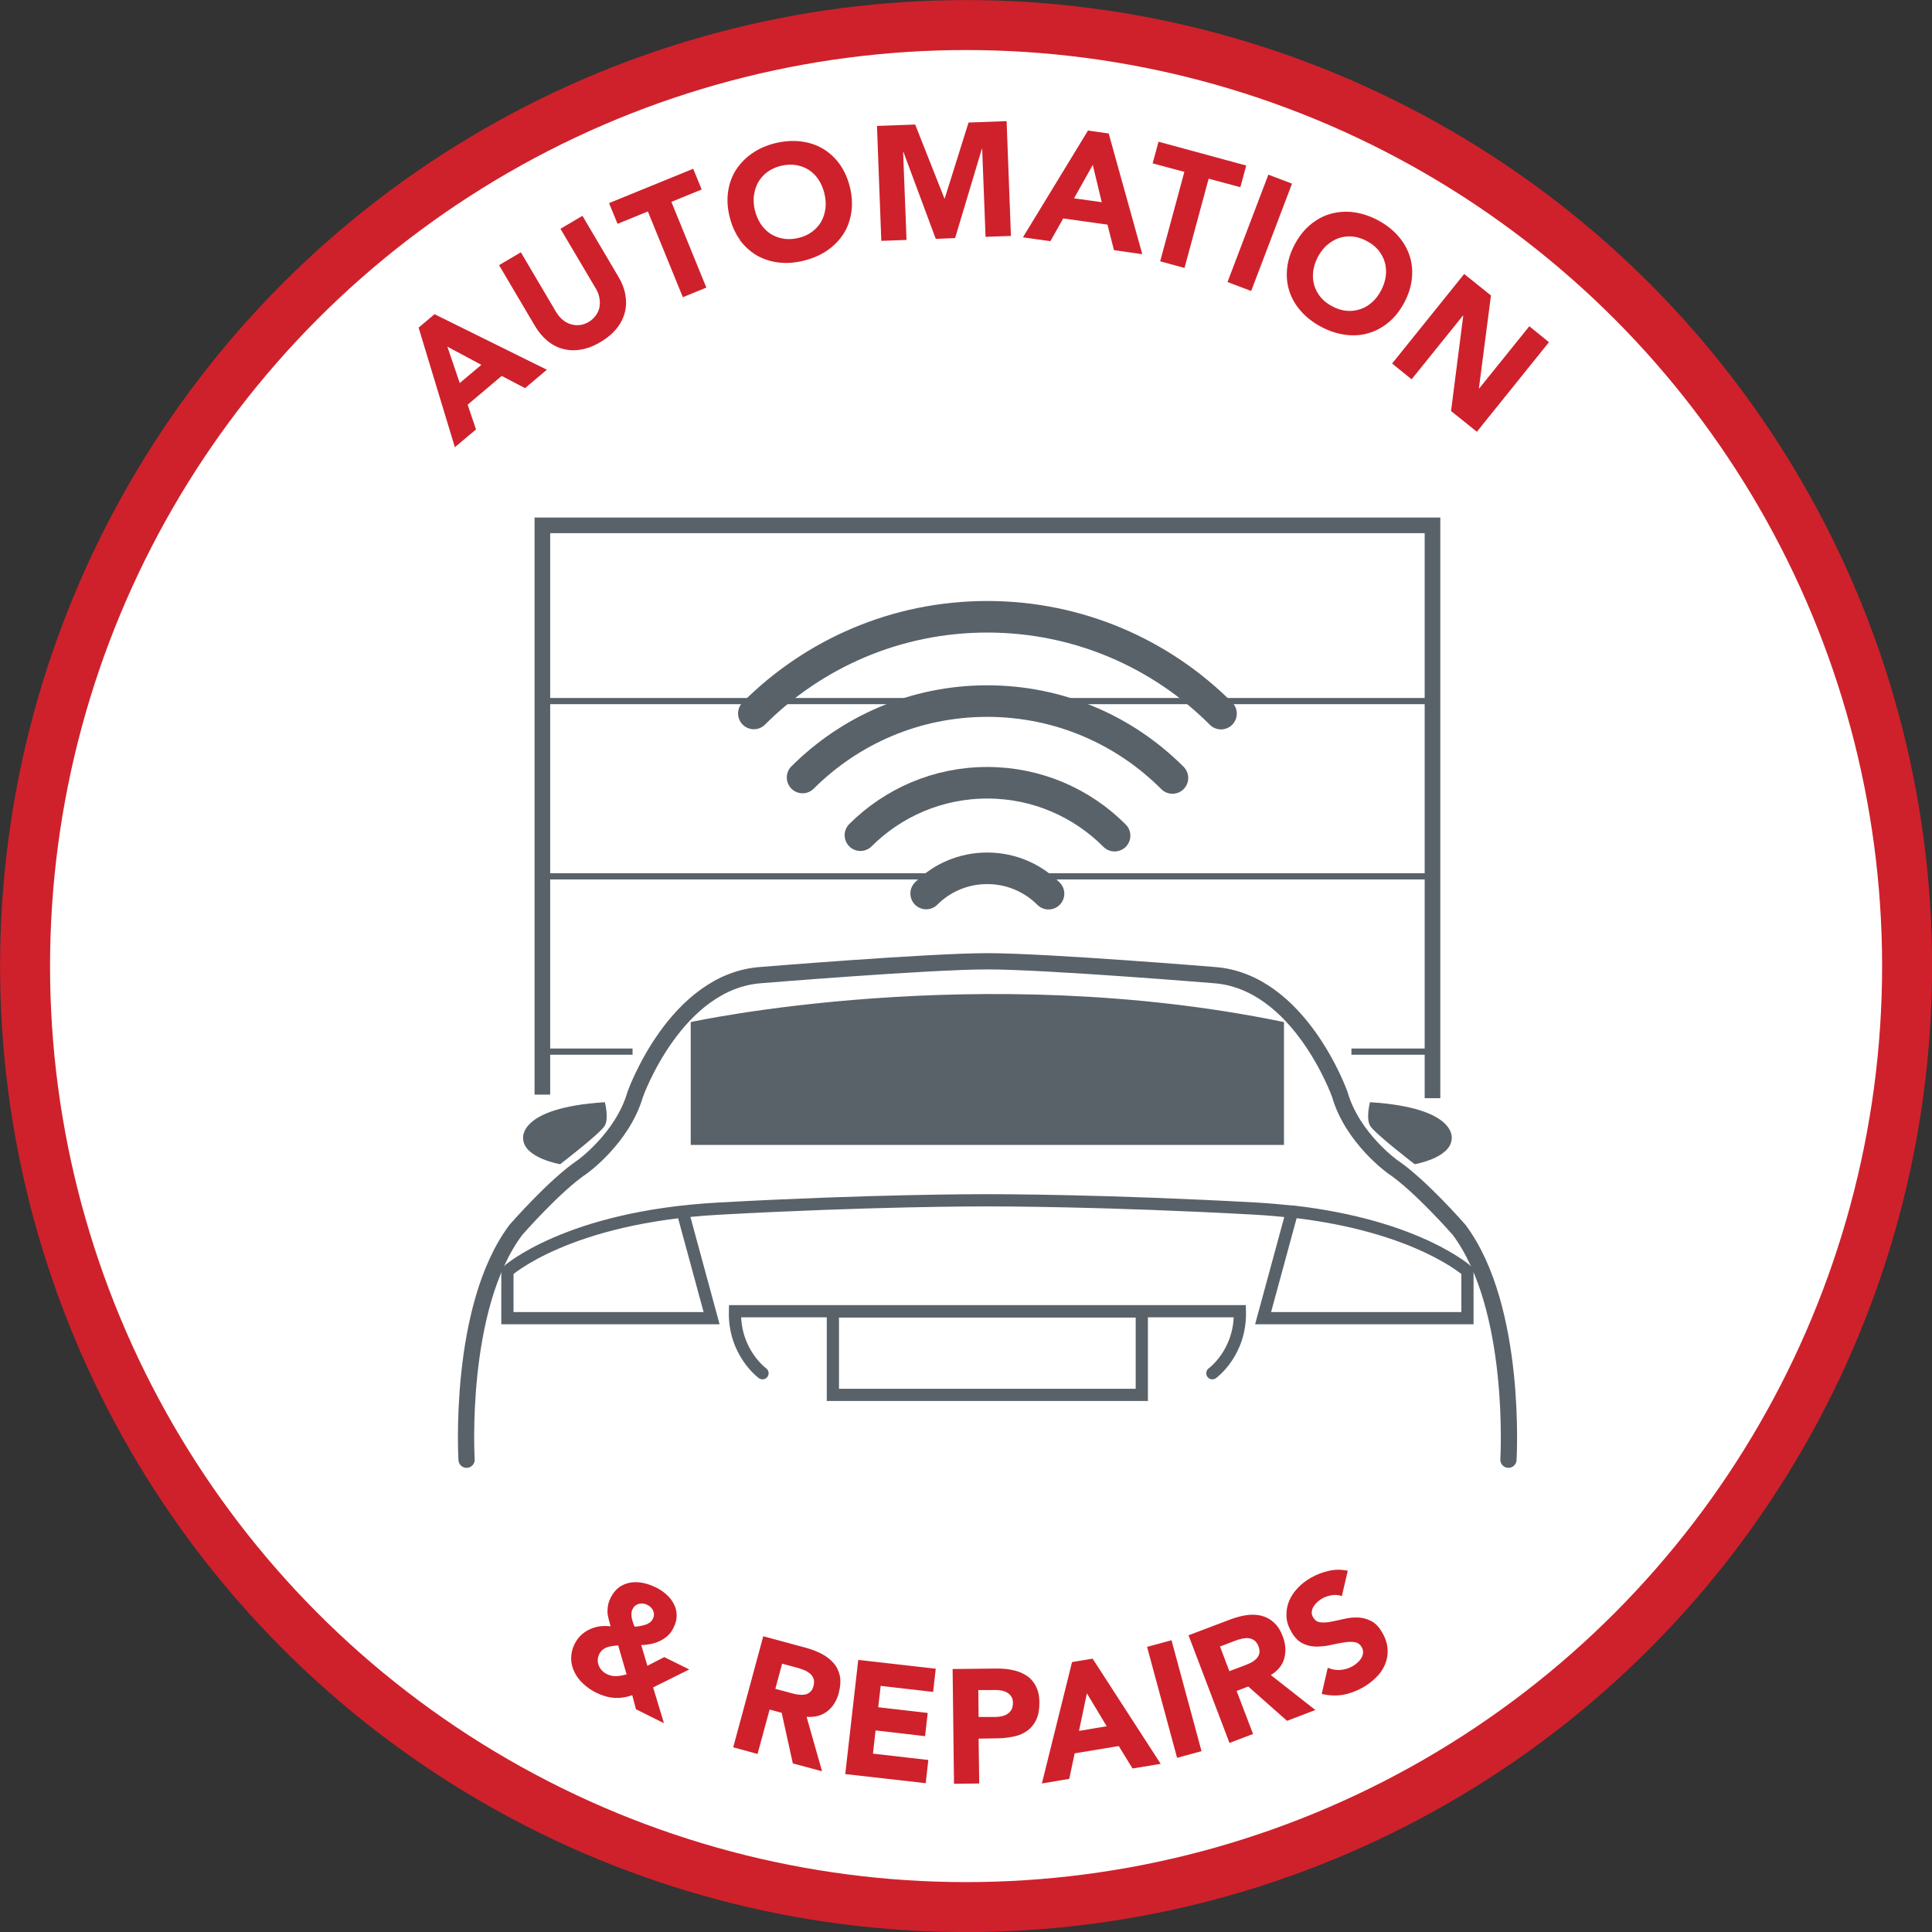 <?xml version="1.0" encoding="UTF-8"?><svg id="a" xmlns="http://www.w3.org/2000/svg" xmlns:xlink="http://www.w3.org/1999/xlink" viewBox="0 0 124.89 124.89"><rect x="0" y="0" width="124.89" height="124.89" fill="#333333" stroke="none"/><defs><style>.f,.g,.h,.i,.j,.k,.l{fill:none;}.m{fill:#fff;}.n{fill:#cf212b;}.o{fill:#596269;}.g{stroke-width:2.04px;}.g,.h,.i,.j,.k{stroke:#596269;}.g,.i,.j{stroke-linecap:round;}.h{stroke-width:.4px;}.i{stroke-width:.79px;}.j{stroke-width:1.05px;}.k{stroke-width:1.01px;}.l{stroke:#cf212b;stroke-width:3.23px;}.p{clip-path:url(#c);}.q{clip-path:url(#b);}.r{clip-path:url(#e);}.s{clip-path:url(#d);}</style><clipPath id="b"><rect class="f" width="124.89" height="124.89"/></clipPath><clipPath id="c"><rect class="f" width="124.89" height="124.89"/></clipPath><clipPath id="d"><rect class="f" width="124.89" height="124.89"/></clipPath><clipPath id="e"><rect class="f" width="124.89" height="124.89"/></clipPath></defs><g class="q"><path class="m" d="M62.45,123.28c33.6,0,60.83-27.23,60.83-60.83S96.04,1.61,62.45,1.61,1.61,28.85,1.61,62.45s27.24,60.83,60.83,60.83"/><circle class="l" cx="62.45" cy="62.45" r="60.83"/></g><line class="h" x1="92.18" y1="45.32" x2="35.48" y2="45.32"/><line class="h" x1="92.18" y1="56.65" x2="35.48" y2="56.65"/><line class="h" x1="40.89" y1="67.98" x2="35.48" y2="67.98"/><line class="h" x1="92.77" y1="67.98" x2="87.36" y2="67.98"/><g class="p"><path class="g" d="M67.78,57.77c-1.01-1.01-2.41-1.64-3.96-1.64s-2.94,.62-3.95,1.63"/><path class="g" d="M72.05,54.02c-2.1-2.11-5.01-3.42-8.23-3.42s-6.1,1.3-8.2,3.39"/><path class="g" d="M75.79,50.29c-3.06-3.07-7.29-4.97-11.97-4.97s-8.88,1.89-11.94,4.94"/><path class="g" d="M78.93,46.13c-3.87-3.87-9.21-6.26-15.11-6.26s-11.23,2.39-15.09,6.25"/><path class="j" d="M97.51,94.36s.59-9.81-3.19-14.86c0,0-2.52-2.89-4.3-4.08,0,0-2.6-1.85-3.41-4.67,0,0-2.6-7.35-8.16-7.72,0,0-10.83-.89-14.61-.89s-14.62,.89-14.62,.89c-5.56,.37-8.16,7.72-8.16,7.72-.82,2.82-3.41,4.67-3.41,4.67-1.78,1.19-4.3,4.08-4.3,4.08-3.78,5.04-3.19,14.86-3.19,14.86"/><path class="o" d="M44.65,66.07s18.62-4.08,38.35,0v7.94H44.65v-7.86"/><path class="i" d="M78.37,88.77s1.85-1.33,1.78-4.01H47.51c-.07,2.67,1.78,4.01,1.78,4.01"/></g><rect class="i" x="53.84" y="84.77" width="19.97" height="5.4"/><g class="s"><path class="o" d="M36.22,75.26s-2.32-.39-2.4-1.62c0,0-.44-2.03,5.28-2.39,0,0,.27,1.02,0,1.51-.27,.49-2.88,2.49-2.88,2.49"/><path class="o" d="M91.44,75.26s2.31-.39,2.4-1.62c0,0,.44-2.03-5.28-2.39,0,0-.27,1.02,0,1.51,.27,.49,2.88,2.49,2.88,2.49"/><path class="i" d="M83.57,78.33c-.75-.08-1.53-.15-2.36-.2-9.79-.54-16.72-.54-17.38-.54s-7.59,0-17.38,.54c-9.79,.54-13.65,4.04-13.65,4.04v3.04h13.2l-1.87-6.88"/><path class="i" d="M83.5,78.41l-1.85,6.8h13.21v-3.04s-3.23-2.93-11.29-3.85"/></g><polyline class="k" points="92.6 70.99 92.6 33.96 35.06 33.96 35.06 70.76"/><g class="r"><path class="n" d="M87.13,101.54c-.41-.09-.82-.09-1.22,0-.4,.09-.78,.23-1.15,.44-.32,.18-.6,.39-.85,.65-.25,.26-.44,.54-.57,.84-.13,.31-.19,.63-.18,.97,0,.34,.11,.68,.31,1.03,.2,.36,.44,.61,.71,.75,.27,.14,.56,.21,.86,.22,.3,0,.61-.02,.91-.09s.6-.12,.87-.17c.27-.05,.51-.06,.73-.03,.21,.03,.37,.14,.48,.34,.07,.12,.09,.23,.08,.35,0,.12-.05,.23-.11,.34-.06,.11-.15,.21-.25,.3-.1,.09-.21,.17-.33,.24-.24,.13-.5,.21-.78,.23-.28,.02-.55-.03-.81-.14l-.39,1.69c.47,.11,.92,.13,1.35,.06,.43-.07,.86-.23,1.28-.46,.34-.19,.63-.41,.88-.66,.26-.25,.45-.53,.58-.84s.19-.63,.17-.97-.12-.7-.33-1.06c-.21-.38-.45-.64-.73-.78-.27-.14-.56-.22-.86-.23-.3-.01-.6,.02-.89,.09-.3,.07-.58,.13-.84,.18-.26,.05-.5,.07-.7,.04-.2-.02-.36-.13-.47-.33-.07-.12-.1-.24-.08-.36,.01-.12,.05-.23,.12-.34,.07-.11,.15-.2,.25-.29,.1-.09,.2-.16,.3-.22,.18-.1,.38-.17,.62-.21,.24-.04,.45-.02,.65,.06l.38-1.62Zm-8.28,4.9l1-.38c.14-.05,.28-.1,.43-.13,.15-.03,.29-.05,.43-.03,.13,.01,.25,.06,.37,.14,.11,.08,.2,.2,.27,.38,.07,.19,.09,.35,.05,.49-.04,.14-.12,.25-.22,.35-.11,.1-.23,.18-.38,.25-.15,.07-.29,.13-.43,.18l-.9,.34-.6-1.58Zm.62,6.23l1.53-.58-1.06-2.78,.75-.29,2.51,2.22,1.83-.7-2.88-2.26c.46-.28,.75-.64,.87-1.08,.12-.44,.09-.91-.09-1.4-.15-.4-.35-.72-.6-.93-.24-.22-.52-.36-.81-.43-.3-.07-.62-.08-.96-.03s-.69,.15-1.04,.28l-2.69,1.02,2.64,6.94Zm-3.38,.96l1.58-.43-1.94-7.17-1.58,.43,1.94,7.17Zm-4.55-2.04l-1.79,.3,.51-2.43,1.28,2.13Zm-4.2,3.7l1.78-.3,.35-1.65,2.85-.47,.89,1.45,1.82-.3-4.4-6.8-1.33,.22-1.95,7.85Zm-4.12-6.04h.84c.15-.01,.32,0,.48,0,.17,.02,.32,.05,.46,.11,.14,.06,.25,.15,.34,.26,.09,.11,.14,.27,.14,.45,0,.17-.03,.32-.09,.44-.07,.12-.15,.21-.26,.28-.11,.07-.23,.12-.36,.15-.14,.03-.28,.05-.42,.05h-1.09l-.02-1.75Zm-1.56,6.06l1.64-.02-.04-2.9,1.2-.02c.39,0,.75-.05,1.09-.12s.62-.2,.87-.38c.24-.18,.43-.41,.57-.71,.14-.3,.2-.66,.2-1.09,0-.44-.08-.8-.24-1.09-.15-.29-.36-.52-.62-.68-.26-.17-.56-.28-.9-.35-.34-.07-.71-.1-1.09-.09l-2.76,.03,.09,7.43Zm-7.02-.63l5.2,.59,.17-1.5-3.58-.41,.17-1.5,3.2,.37,.17-1.5-3.2-.37,.16-1.38,3.39,.39,.17-1.5-5.01-.57-.84,7.38Zm-4.09-7.14l1.03,.28c.14,.04,.28,.09,.43,.15,.14,.06,.26,.14,.36,.22,.1,.09,.17,.2,.22,.32,.05,.13,.04,.28,0,.47-.05,.2-.14,.34-.25,.42-.11,.09-.24,.14-.38,.15-.14,.02-.29,0-.46-.02-.16-.03-.31-.07-.45-.11l-.93-.25,.44-1.63Zm-3.16,5.41l1.58,.43,.78-2.87,.78,.21,.72,3.27,1.89,.51-1-3.52c.53,.04,.98-.08,1.34-.36,.36-.28,.61-.68,.74-1.18,.11-.42,.13-.79,.07-1.11-.07-.32-.2-.59-.41-.83-.2-.23-.46-.43-.76-.59-.31-.16-.65-.29-1.01-.39l-2.77-.75-1.94,7.17Zm-6.89-4.71c-.23,.06-.44,.1-.65,.11-.21,.01-.42-.03-.64-.14-.11-.06-.21-.13-.3-.23-.09-.09-.16-.2-.2-.31-.05-.11-.07-.23-.07-.35,0-.12,.03-.25,.09-.38,.06-.13,.14-.22,.23-.3,.09-.07,.19-.13,.3-.16,.11-.04,.22-.06,.34-.08,.12-.01,.24-.03,.36-.04l.54,1.86Zm1.72-4.11c.08,.17,.07,.35-.03,.54-.05,.09-.12,.17-.21,.23-.09,.06-.19,.11-.3,.14-.11,.03-.23,.06-.34,.08s-.22,.03-.32,.03c-.03-.08-.07-.17-.1-.26-.03-.1-.06-.19-.08-.29-.02-.1-.03-.2-.02-.29,0-.1,.02-.19,.06-.27,.09-.19,.23-.31,.41-.36,.18-.05,.36-.03,.55,.06,.18,.09,.31,.22,.39,.39m2.35,3.8l-1.64-.81-1.09,.56-.4-1.34c.21,0,.42-.03,.63-.07,.2-.04,.4-.11,.59-.2,.19-.09,.35-.2,.5-.34,.15-.14,.27-.3,.37-.51,.14-.28,.21-.55,.2-.81,0-.26-.06-.5-.18-.72-.11-.22-.27-.43-.47-.61-.2-.18-.43-.34-.68-.46-.26-.13-.54-.23-.82-.29-.28-.06-.55-.07-.82-.03-.26,.04-.51,.14-.73,.29-.22,.16-.41,.38-.56,.68-.08,.16-.14,.32-.17,.47-.03,.15-.04,.3-.04,.45,0,.15,.03,.3,.07,.45,.04,.15,.08,.31,.13,.49-.23-.03-.46-.03-.69,0s-.44,.09-.65,.19c-.21,.09-.39,.22-.56,.37-.17,.16-.3,.34-.41,.55-.17,.33-.24,.66-.24,.97s.08,.61,.22,.89c.14,.28,.33,.53,.57,.75,.24,.22,.51,.41,.81,.56,.4,.2,.78,.31,1.16,.34,.38,.03,.78-.02,1.19-.17l.24,.91,1.81,.9-.7-2.31,2.33-1.16Z"/><path class="n" d="M89.98,23.49l1.27,1.03,3.32-4.12h.02l-.79,6.17,1.67,1.34,4.66-5.79-1.27-1.03-3.24,4.02h-.02l.78-6.01-1.73-1.39-4.66,5.79Zm-4.2-7.64c.23-.21,.49-.36,.77-.46,.28-.09,.57-.13,.88-.1s.61,.12,.92,.29c.31,.16,.56,.36,.76,.6,.19,.24,.33,.5,.41,.78,.08,.28,.1,.58,.06,.89-.04,.31-.14,.62-.3,.92-.16,.31-.36,.57-.59,.77-.23,.21-.49,.36-.77,.45s-.57,.13-.88,.1-.61-.12-.92-.29c-.31-.16-.56-.36-.76-.6-.19-.24-.33-.5-.41-.78-.08-.28-.1-.58-.06-.89,.04-.31,.14-.61,.3-.92,.16-.3,.36-.56,.59-.77m-2.58,1.54c-.05,.52,0,1.01,.16,1.48,.16,.47,.41,.89,.76,1.28s.78,.72,1.29,.99c.51,.27,1.03,.44,1.55,.51,.52,.07,1.01,.04,1.49-.1,.47-.13,.91-.37,1.31-.7,.4-.33,.74-.76,1.02-1.29,.28-.53,.44-1.05,.49-1.57,.05-.52,0-1.01-.16-1.48-.16-.47-.41-.89-.76-1.28-.35-.39-.78-.72-1.29-.99-.51-.27-1.03-.44-1.55-.51-.52-.07-1.01-.03-1.49,.1-.47,.13-.91,.37-1.31,.7-.4,.33-.74,.76-1.02,1.29-.28,.53-.44,1.05-.49,1.57m-3.85,.85l1.53,.58,2.64-6.94-1.53-.58-2.64,6.94Zm-4.36-1.34l1.58,.43,1.56-5.77,2.05,.55,.38-1.4-5.67-1.54-.38,1.4,2.05,.55-1.56,5.77Zm-3.76-3.82l-1.8-.25,1.21-2.16,.58,2.41Zm-5.12,2.27l1.79,.25,.83-1.47,2.86,.4,.42,1.65,1.83,.26-2.17-7.8-1.34-.19-4.21,6.91Zm-9.15,.23l1.64-.06-.22-5.69h.02l2.09,5.62,1.25-.05,1.73-5.77h.02l.22,5.69,1.64-.06-.28-7.42-2.46,.09-1.54,4.91h-.02l-1.89-4.78-2.47,.09,.28,7.42Zm-8.22-2.94c.04-.31,.13-.59,.27-.85,.15-.25,.34-.47,.59-.66,.25-.18,.54-.32,.88-.4s.66-.1,.97-.05c.3,.05,.58,.15,.83,.31,.25,.16,.46,.37,.63,.63,.17,.26,.3,.56,.38,.89,.08,.34,.11,.66,.07,.97-.04,.31-.13,.59-.27,.85-.15,.25-.34,.47-.59,.66-.25,.18-.54,.32-.88,.4s-.66,.1-.97,.05c-.3-.05-.58-.15-.83-.31-.25-.16-.46-.37-.63-.62-.17-.26-.3-.55-.39-.89-.08-.33-.1-.65-.07-.97m-.91,2.87c.31,.42,.68,.75,1.1,1,.43,.24,.9,.4,1.42,.46,.52,.06,1.06,.02,1.62-.12,.56-.14,1.06-.35,1.5-.65,.43-.29,.78-.65,1.05-1.06,.27-.41,.44-.88,.52-1.4,.08-.52,.05-1.06-.09-1.64s-.37-1.08-.67-1.5c-.31-.42-.67-.75-1.1-1-.43-.25-.9-.4-1.42-.46-.52-.06-1.06-.02-1.62,.11-.56,.14-1.06,.35-1.49,.65-.43,.29-.78,.65-1.05,1.06-.27,.41-.44,.88-.52,1.4-.08,.52-.05,1.06,.09,1.64,.14,.58,.37,1.08,.67,1.5m-3.68,3.71l1.51-.62-2.26-5.54,1.96-.8-.55-1.34-5.44,2.22,.55,1.34,1.96-.8,2.26,5.54Zm-6.51-5.25l-1.41,.83,2.29,3.87c.12,.2,.19,.4,.23,.61,.04,.21,.03,.4,0,.6-.04,.19-.12,.37-.24,.53-.12,.16-.27,.3-.45,.41-.19,.11-.38,.18-.58,.2-.2,.03-.39,0-.58-.05-.19-.06-.36-.15-.52-.28-.16-.13-.3-.3-.42-.49l-2.29-3.88-1.41,.83,2.32,3.93c.22,.38,.49,.69,.79,.95,.3,.25,.64,.43,1,.53,.37,.1,.76,.12,1.17,.05,.42-.07,.85-.23,1.29-.5,.44-.26,.79-.56,1.05-.89,.26-.33,.43-.68,.52-1.05,.09-.37,.09-.74,.02-1.13-.07-.39-.22-.77-.45-1.15l-2.32-3.93Zm-6.53,9.63l-1.39,1.17-.8-2.35,2.19,1.17Zm-1.72,5.33l1.38-1.16-.54-1.6,2.2-1.86,1.51,.79,1.41-1.19-7.26-3.59-1.03,.87,2.35,7.75Z"/></g></svg>